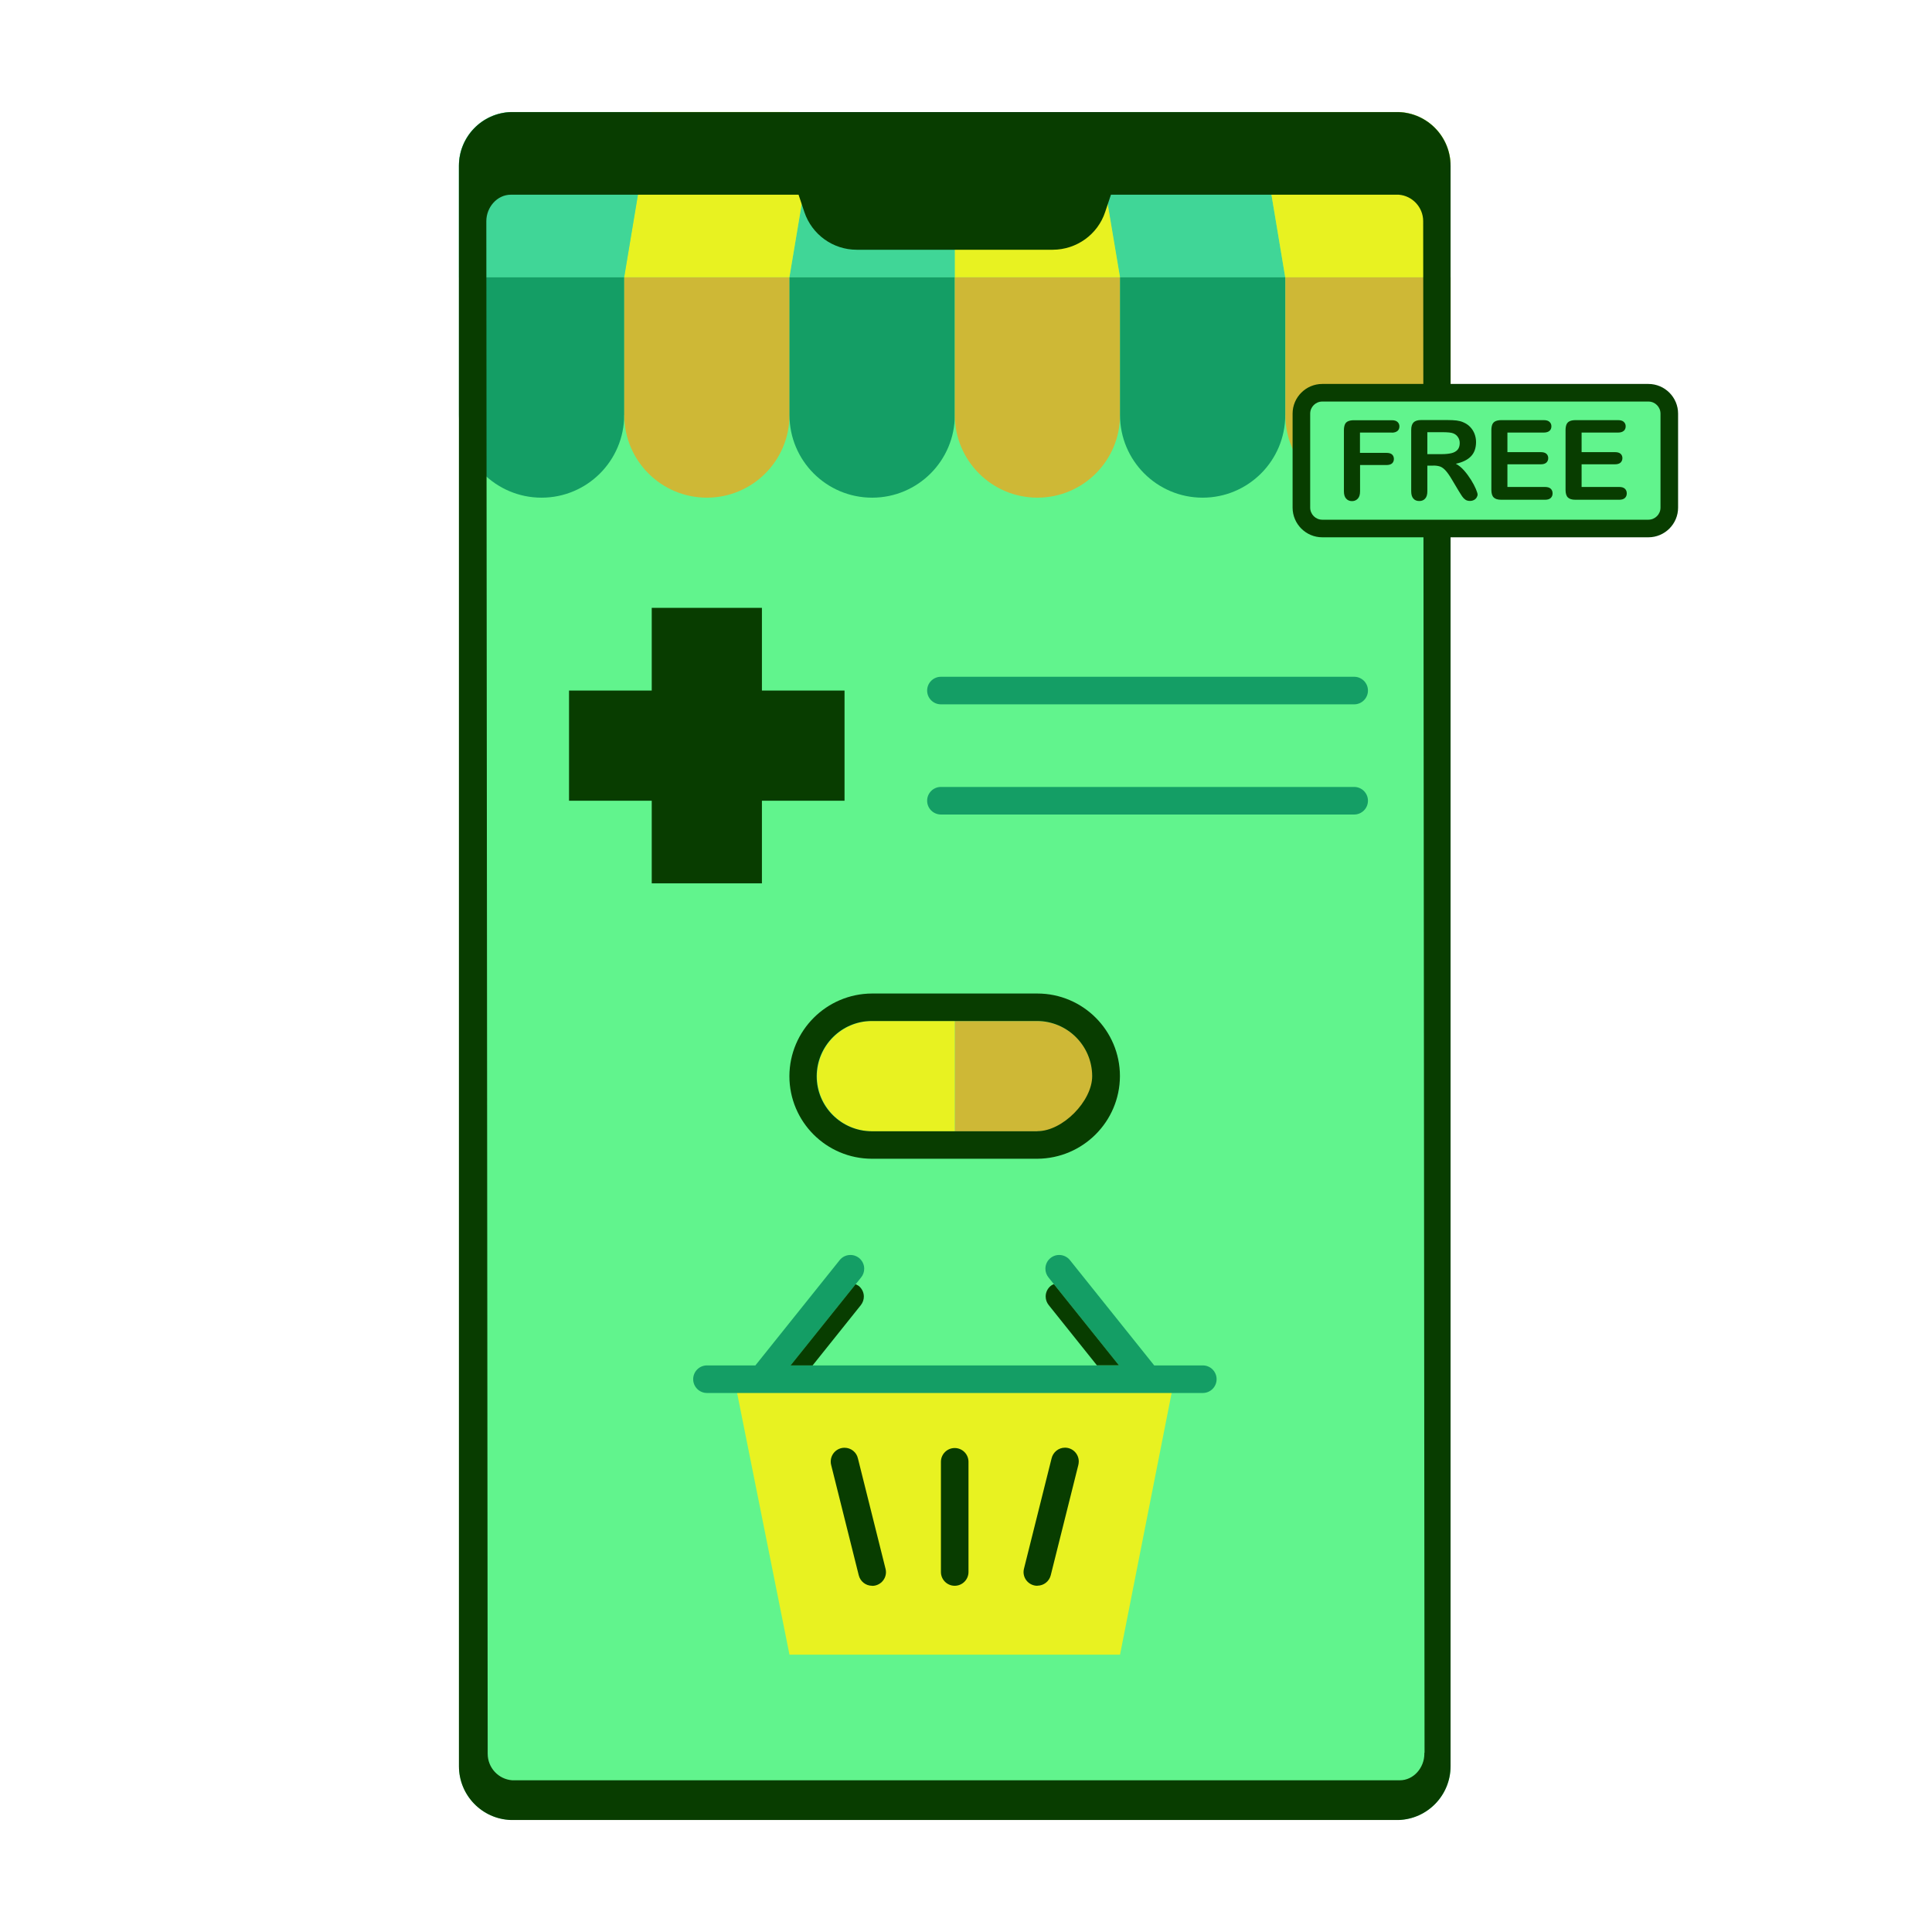 <?xml version="1.0" encoding="UTF-8"?>
<!DOCTYPE svg PUBLIC "-//W3C//DTD SVG 1.1//EN" "http://www.w3.org/Graphics/SVG/1.1/DTD/svg11.dtd">
<!-- Creator: CorelDRAW 2021 (64-Bit) -->
<svg xmlns="http://www.w3.org/2000/svg" xml:space="preserve" width="21.167mm" height="21.167mm" version="1.1" style="shape-rendering:geometricPrecision; text-rendering:geometricPrecision; image-rendering:optimizeQuality; fill-rule:evenodd; clip-rule:evenodd"
viewBox="0 0 213.05 213.05"
 xmlns:xlink="http://www.w3.org/1999/xlink"
 xmlns:xodm="http://www.corel.com/coreldraw/odm/2003">
 <defs>
  <style type="text/css">
   <![CDATA[
    .fil0 {fill:none}
    .fil10 {fill:#61F48D}
    .fil7 {fill:#083D00;fill-rule:nonzero}
    .fil5 {fill:#149E65;fill-rule:nonzero}
    .fil3 {fill:#40D697;fill-rule:nonzero}
    .fil1 {fill:#61F48D;fill-rule:nonzero}
    .fil6 {fill:#CEB836;fill-rule:nonzero}
    .fil4 {fill:#E8F221;fill-rule:nonzero}
    .fil2 {fill:url(#id0);fill-rule:nonzero}
    .fil9 {fill:url(#id1);fill-rule:nonzero}
    .fil8 {fill:url(#id2);fill-rule:nonzero}
   ]]>
  </style>
  <linearGradient id="id0" gradientUnits="userSpaceOnUse" x1="87.05" y1="15.39" x2="123.51" y2="15.39">
   <stop offset="0" style="stop-opacity:1; stop-color:#0866DA"/>
   <stop offset="0.039" style="stop-opacity:1; stop-color:#064DA3"/>
   <stop offset="0.412" style="stop-opacity:1; stop-color:#034893"/>
   <stop offset="1" style="stop-opacity:1; stop-color:#00427D"/>
  </linearGradient>
  <linearGradient id="id1" gradientUnits="userSpaceOnUse" x1="240.46" y1="-63.62" x2="240.46" y2="-75.39">
   <stop offset="0" style="stop-opacity:0; stop-color:#00A4F2"/>
   <stop offset="0.451" style="stop-opacity:0.435; stop-color:#018CDC"/>
   <stop offset="1" style="stop-opacity:1; stop-color:#026CBF"/>
  </linearGradient>
  <linearGradient id="id2" gradientUnits="userSpaceOnUse" xlink:href="#id1" x1="325.51" y1="-63.76" x2="325.51" y2="-75.5">
  </linearGradient>
 </defs>
 <g id="Layer_x0020_1">
  <g id="_1368902798528">
   <rect class="fil0" x="0" y="0" width="213.05" height="213.05" rx="13.83" ry="13.83"/>
   <path class="fil1" d="M159.96 18.43l0 176.18c0,0.05 0,0.1 0,0.15 0,3.2 -2.54,5.83 -5.74,5.93l-97.87 0c-3.2,-0.1 -5.74,-2.73 -5.74,-5.93 0,-0.05 0,-0.1 0,-0.15l0 -176.18c0,-0.05 -0,-0.1 -0,-0.15 0,-3.2 2.54,-5.83 5.74,-5.93l30.71 0 1.64 4.95c0.83,2.48 3.16,4.15 5.77,4.16l21.63 0c2.62,-0.01 4.94,-1.68 5.77,-4.16l1.64 -4.95 30.71 0c3.2,0.1 5.74,2.73 5.74,5.93 0,0.05 -0,0.1 -0,0.15l-0 0z"/>
   <path class="fil2" d="M87.06 12.36l36.45 0 -1.64 4.95c-0.83,2.48 -3.16,4.15 -5.77,4.16l-21.63 0c-2.62,-0.01 -4.94,-1.68 -5.77,-4.16l-1.64 -4.95z"/>
   <path class="fil3" d="M138.69 12.36l3.04 18.23 -18.23 0 -2.07 -12.33 0 -0.03c0.18,-0.28 0.32,-0.59 0.43,-0.91l1.64 -4.95 15.19 0z"/>
   <path class="fil4" d="M154.22 12.36c3.2,0.1 5.74,2.73 5.74,5.93 0,0.05 -0,0.1 -0,0.15l0 12.15 -18.23 0 -3.04 -18.23 15.52 0z"/>
   <path class="fil4" d="M123.51 30.58l-18.23 0 0 -9.11 10.81 0c2.24,-0.01 4.29,-1.24 5.35,-3.22l2.07 12.33z"/>
   <path class="fil3" d="M105.28 30.58l-18.23 0 2.07 -12.33c1.05,1.98 3.11,3.21 5.35,3.22l10.81 0 0 9.11z"/>
   <path class="fil4" d="M89.12 18.22l0 0.03 -2.07 12.33 -18.23 0 3.04 -18.23 15.19 0 1.64 4.95c0.1,0.32 0.25,0.63 0.43,0.91l0 0z"/>
   <path class="fil3" d="M71.87 12.36l-3.04 18.23 -18.23 0 0 -12.15c-0,-0.05 -0,-0.1 -0,-0.15 0,-3.2 2.54,-5.83 5.74,-5.93l15.52 0z"/>
   <path class="fil5" d="M68.83 45.77c0,5.03 -4.08,9.11 -9.11,9.11 -5.03,0 -9.11,-4.08 -9.11,-9.11l0 -15.19 18.23 0 0 15.19z"/>
   <path class="fil6" d="M87.06 45.77c0,5.03 -4.08,9.11 -9.11,9.11 -5.03,0 -9.11,-4.08 -9.11,-9.11l0 -15.19 18.23 0 0 15.19z"/>
   <path class="fil5" d="M96.17 54.88c-5.03,0 -9.11,-4.08 -9.11,-9.11l0 -15.19 18.23 0 0 15.19c0,5.03 -4.08,9.11 -9.11,9.11l-0 0z"/>
   <path class="fil6" d="M123.51 45.77c0,5.03 -4.08,9.11 -9.11,9.11 -5.03,0 -9.11,-4.08 -9.11,-9.11l0 -15.19 18.23 0 0 15.19z"/>
   <path class="fil5" d="M141.73 45.77c0,5.03 -4.08,9.11 -9.11,9.11 -5.03,0 -9.11,-4.08 -9.11,-9.11l0 -15.19 18.23 0 0 15.19z"/>
   <path class="fil6" d="M159.96 45.77c0,5.03 -4.08,9.11 -9.11,9.11 -5.03,0 -9.11,-4.08 -9.11,-9.11l0 -15.19 18.23 0 0 15.19z"/>
   <path class="fil7" d="M154.22 12.36l-97.87 0c-3.2,0.1 -5.74,2.73 -5.74,5.93 0,0.05 0,0.1 0,0.15l0 176.18c0,0.05 -0,0.1 -0,0.15 0,3.2 2.54,5.83 5.74,5.93l97.87 0c3.2,-0.1 5.74,-2.73 5.74,-5.93 0,-0.05 -0,-0.1 -0,-0.15l0 -176.18c0,-0.05 0,-0.1 0,-0.15 0,-3.2 -2.54,-5.83 -5.74,-5.93l0 0zm2.85 180.92c0,0.04 0,0.08 0,0.12 0,1.53 -1.18,2.92 -2.71,2.92l-97.87 0c-1.53,-0.11 -2.71,-1.39 -2.71,-2.92 0,-0.04 0,-0.08 0,-0.12l-0.15 -168.77c-0,-0.04 -0,-0.08 -0,-0.12 0,-1.53 1.18,-2.92 2.71,-2.92l31.72 0 0.64 1.91c0.83,2.48 3.15,4.16 5.77,4.16l21.63 0c2.62,-0.01 4.95,-1.68 5.77,-4.16l0.64 -1.91 31.72 0c1.52,0.11 2.71,1.39 2.71,2.92 0,0.04 -0,0.08 -0,0.12l0.15 168.77z"/>
   <polygon class="fil4" points="123.51,182.47 87.06,182.47 80.98,152.09 129.5,152.09 "/>
   <polygon class="fil7" points="84.02,67.03 84.02,76.15 93.13,76.15 93.13,88.3 84.02,88.3 84.02,97.41 71.87,97.41 71.87,88.3 62.75,88.3 62.75,76.15 71.87,76.15 71.87,67.03 "/>
   <polygon class="fil8" points="84.02,88.3 93.13,88.3 93.13,94.37 84.02,94.37 "/>
   <polygon class="fil9" points="62.75,88.3 71.87,88.3 71.87,94.37 62.75,94.37 "/>
   <path class="fil6" d="M114.39 112.6c3.35,0.01 6.07,2.72 6.08,6.08 -0.02,3.34 -2.73,6.05 -6.07,6.07l-9.11 0 0 -12.15 9.11 0z"/>
   <path class="fil4" d="M105.28 112.6l0 12.15 -9.11 0c-3.35,-0.01 -6.07,-2.72 -6.07,-6.08 0.02,-3.34 2.73,-6.05 6.07,-6.08l9.11 0z"/>
   <path class="fil5" d="M103.76 74.63l45.57 0c0.84,0 1.52,0.68 1.52,1.52l0 0c0,0.84 -0.68,1.52 -1.52,1.52l-45.57 0c-0.84,0 -1.52,-0.68 -1.52,-1.52l-0 0c0,-0.84 0.68,-1.52 1.52,-1.52z"/>
   <path class="fil5" d="M103.76 86.78l45.57 0c0.84,0 1.52,0.68 1.52,1.52l0 0c0,0.84 -0.68,1.52 -1.52,1.52l-45.57 0c-0.84,0 -1.52,-0.68 -1.52,-1.52l-0 0c0,-0.84 0.68,-1.52 1.52,-1.52z"/>
   <path class="fil5" d="M132.62 150.57l-5.34 0 -9.27 -11.58c-0.29,-0.38 -0.74,-0.6 -1.21,-0.6 -0.84,0 -1.52,0.68 -1.52,1.52 0,0.36 0.13,0.7 0.36,0.98l7.75 9.68 -36.2 0 7.75 -9.68c0.23,-0.27 0.36,-0.62 0.36,-0.98 0,-0.84 -0.68,-1.52 -1.52,-1.52 -0.48,0 -0.92,0.22 -1.21,0.6l-9.27 11.58 -5.34 0c-0.84,0 -1.52,0.68 -1.52,1.52 0,0.84 0.68,1.52 1.52,1.52l54.68 0c0.84,0 1.52,-0.68 1.52,-1.52 0,-0.84 -0.68,-1.52 -1.52,-1.52l0 0z"/>
   <path class="fil7" d="M105.28 174.87c-0.84,0 -1.52,-0.68 -1.52,-1.52l0 -12.15c0,-0.84 0.68,-1.52 1.52,-1.52 0.84,0 1.52,0.68 1.52,1.52l0 12.15c0,0.84 -0.68,1.52 -1.52,1.52l0 0z"/>
   <path class="fil7" d="M114.39 174.87c-0.84,0 -1.52,-0.68 -1.52,-1.52 0,-0.12 0.02,-0.25 0.05,-0.37l3.04 -12.15c0.16,-0.69 0.77,-1.19 1.48,-1.19 0.84,0 1.52,0.68 1.52,1.52 0,0.14 -0.02,0.27 -0.05,0.4l-3.04 12.15c-0.17,0.68 -0.78,1.15 -1.47,1.15l0 0z"/>
   <path class="fil7" d="M96.17 174.87c-0.7,0 -1.3,-0.48 -1.47,-1.15l-3.04 -12.15c-0.04,-0.13 -0.05,-0.27 -0.05,-0.4 0,-0.84 0.68,-1.52 1.52,-1.52 0.71,0 1.33,0.49 1.48,1.19l3.04 12.15c0.03,0.12 0.05,0.24 0.05,0.37 0,0.84 -0.68,1.52 -1.52,1.52l-0 0z"/>
   <path class="fil7" d="M114.39 109.56l-18.23 0c-5.02,0.02 -9.09,4.09 -9.11,9.11 0,5.03 4.08,9.11 9.11,9.11l18.23 0c5.02,-0.03 9.09,-4.09 9.11,-9.11 0,-5.03 -4.08,-9.11 -9.11,-9.11l0 0zm0 15.19c-6.09,0 -12.17,0 -18.26,0 -3.35,-0.01 -6.08,-2.72 -6.07,-6.08 0.01,-3.34 2.73,-6.08 6.07,-6.08l18.23 0c3.35,0.01 6.07,2.72 6.08,6.08 0,2.75 -3.25,6.07 -6.04,6.07z"/>
   <path class="fil7" d="M116.22 141.61c-0.12,0.04 -0.24,0.1 -0.34,0.18 -0.36,0.29 -0.57,0.72 -0.57,1.18 0,0.34 0.12,0.68 0.33,0.94l5.32 6.65 2.43 0 -7.17 -8.95z"/>
   <path class="fil7" d="M89.61 150.57l5.32 -6.65c0.21,-0.27 0.33,-0.6 0.33,-0.94 0,-0.46 -0.21,-0.89 -0.57,-1.18 -0.11,-0.07 -0.22,-0.13 -0.34,-0.18l-7.17 8.95 2.43 0z"/>
   <path class="fil10" d="M145.81 43.31l35.97 0c1.26,0 2.3,1.03 2.3,2.3l0 10.37c0,1.26 -1.03,2.3 -2.3,2.3l-35.97 0c-1.26,0 -2.3,-1.03 -2.3,-2.3l0 -10.37c0,-1.26 1.03,-2.3 2.3,-2.3z"/>
   <path class="fil7" d="M145.81 42.34l35.97 0c0.9,0 1.72,0.37 2.31,0.96 0.59,0.59 0.96,1.41 0.96,2.31l0 10.37c0,0.9 -0.37,1.72 -0.96,2.31 -0.59,0.59 -1.41,0.96 -2.31,0.96l-35.97 0c-0.9,0 -1.72,-0.37 -2.31,-0.96 -0.59,-0.59 -0.96,-1.41 -0.96,-2.31l0 -10.37c0,-0.9 0.37,-1.72 0.96,-2.31 0.59,-0.59 1.41,-0.96 2.31,-0.96zm35.97 1.94l-35.97 0c-0.36,0 -0.7,0.15 -0.94,0.39 -0.24,0.24 -0.39,0.57 -0.39,0.94l0 10.37c0,0.36 0.15,0.7 0.39,0.94 0.24,0.24 0.57,0.39 0.94,0.39l35.97 0c0.36,0 0.7,-0.15 0.94,-0.39 0.24,-0.24 0.39,-0.57 0.39,-0.94l0 -10.37c0,-0.36 -0.15,-0.7 -0.39,-0.94 -0.24,-0.24 -0.57,-0.39 -0.94,-0.39z"/>
   <path class="fil7" d="M153.47 47.7l-3.5 0 0 2.24 2.93 0c0.27,0 0.48,0.06 0.61,0.18 0.13,0.12 0.2,0.29 0.2,0.49 0,0.2 -0.07,0.37 -0.2,0.49 -0.14,0.12 -0.34,0.18 -0.6,0.18l-2.93 0 0 2.89c0,0.37 -0.08,0.64 -0.25,0.82 -0.17,0.18 -0.38,0.27 -0.64,0.27 -0.26,0 -0.48,-0.09 -0.64,-0.27 -0.17,-0.18 -0.25,-0.45 -0.25,-0.81l0 -6.75c0,-0.25 0.04,-0.46 0.11,-0.63 0.07,-0.16 0.19,-0.28 0.36,-0.35 0.16,-0.07 0.37,-0.11 0.62,-0.11l4.19 0c0.28,0 0.49,0.06 0.63,0.19 0.14,0.13 0.21,0.29 0.21,0.49 0,0.21 -0.07,0.38 -0.21,0.5 -0.14,0.12 -0.35,0.19 -0.63,0.19zm4.55 3.65l-0.62 0 0 2.82c0,0.37 -0.08,0.64 -0.25,0.82 -0.16,0.18 -0.38,0.26 -0.64,0.26 -0.28,0 -0.51,-0.09 -0.66,-0.28 -0.16,-0.18 -0.23,-0.45 -0.23,-0.81l0 -6.75c0,-0.38 0.09,-0.66 0.26,-0.83 0.17,-0.17 0.45,-0.26 0.83,-0.26l2.89 0c0.4,0 0.74,0.02 1.02,0.05 0.28,0.04 0.54,0.1 0.77,0.21 0.28,0.12 0.52,0.28 0.73,0.5 0.21,0.22 0.37,0.47 0.48,0.75 0.11,0.29 0.17,0.59 0.17,0.91 0,0.65 -0.18,1.18 -0.55,1.57 -0.37,0.39 -0.93,0.67 -1.68,0.83 0.32,0.17 0.62,0.41 0.91,0.74 0.29,0.33 0.54,0.68 0.77,1.04 0.23,0.37 0.4,0.7 0.53,1 0.12,0.3 0.19,0.5 0.19,0.61 0,0.11 -0.04,0.23 -0.11,0.34 -0.07,0.11 -0.17,0.21 -0.3,0.27 -0.13,0.07 -0.28,0.1 -0.44,0.1 -0.2,0 -0.37,-0.05 -0.5,-0.14 -0.13,-0.09 -0.25,-0.21 -0.35,-0.36 -0.1,-0.14 -0.23,-0.36 -0.4,-0.63l-0.71 -1.19c-0.25,-0.43 -0.48,-0.76 -0.68,-0.99 -0.2,-0.23 -0.41,-0.39 -0.61,-0.47 -0.21,-0.08 -0.47,-0.12 -0.78,-0.12zm1.02 -3.69l-1.64 0 0 2.42 1.59 0c0.43,0 0.79,-0.04 1.08,-0.11 0.29,-0.07 0.51,-0.2 0.67,-0.38 0.15,-0.18 0.23,-0.42 0.23,-0.73 0,-0.25 -0.06,-0.46 -0.19,-0.65 -0.12,-0.19 -0.29,-0.33 -0.52,-0.42 -0.21,-0.09 -0.61,-0.13 -1.23,-0.13zm11.2 0.04l-4.01 0 0 2.16 3.69 0c0.27,0 0.47,0.06 0.61,0.18 0.13,0.12 0.2,0.28 0.2,0.48 0,0.2 -0.07,0.36 -0.2,0.49 -0.13,0.12 -0.34,0.19 -0.61,0.19l-3.69 0 0 2.5 4.14 0c0.28,0 0.49,0.06 0.63,0.19 0.14,0.13 0.21,0.3 0.21,0.52 0,0.21 -0.07,0.38 -0.21,0.51 -0.14,0.13 -0.35,0.19 -0.63,0.19l-4.83 0c-0.39,0 -0.66,-0.09 -0.83,-0.26 -0.17,-0.17 -0.25,-0.45 -0.25,-0.83l0 -6.6c0,-0.25 0.04,-0.46 0.11,-0.63 0.08,-0.16 0.19,-0.28 0.36,-0.35 0.16,-0.07 0.37,-0.11 0.62,-0.11l4.69 0c0.28,0 0.49,0.06 0.63,0.19 0.14,0.13 0.21,0.29 0.21,0.49 0,0.21 -0.07,0.38 -0.21,0.5 -0.14,0.12 -0.35,0.19 -0.63,0.19zm8.18 0l-4.01 0 0 2.16 3.69 0c0.27,0 0.47,0.06 0.61,0.18 0.13,0.12 0.2,0.28 0.2,0.48 0,0.2 -0.07,0.36 -0.2,0.49 -0.13,0.12 -0.34,0.19 -0.61,0.19l-3.69 0 0 2.5 4.14 0c0.28,0 0.49,0.06 0.63,0.19 0.14,0.13 0.21,0.3 0.21,0.52 0,0.21 -0.07,0.38 -0.21,0.51 -0.14,0.13 -0.35,0.19 -0.63,0.19l-4.83 0c-0.39,0 -0.66,-0.09 -0.83,-0.26 -0.17,-0.17 -0.25,-0.45 -0.25,-0.83l0 -6.6c0,-0.25 0.04,-0.46 0.11,-0.63 0.08,-0.16 0.19,-0.28 0.36,-0.35 0.16,-0.07 0.37,-0.11 0.62,-0.11l4.7 0c0.28,0 0.49,0.06 0.63,0.19 0.14,0.13 0.21,0.29 0.21,0.49 0,0.21 -0.07,0.38 -0.21,0.5 -0.14,0.12 -0.35,0.19 -0.63,0.19z"/>
  </g>
 </g>
</svg>

